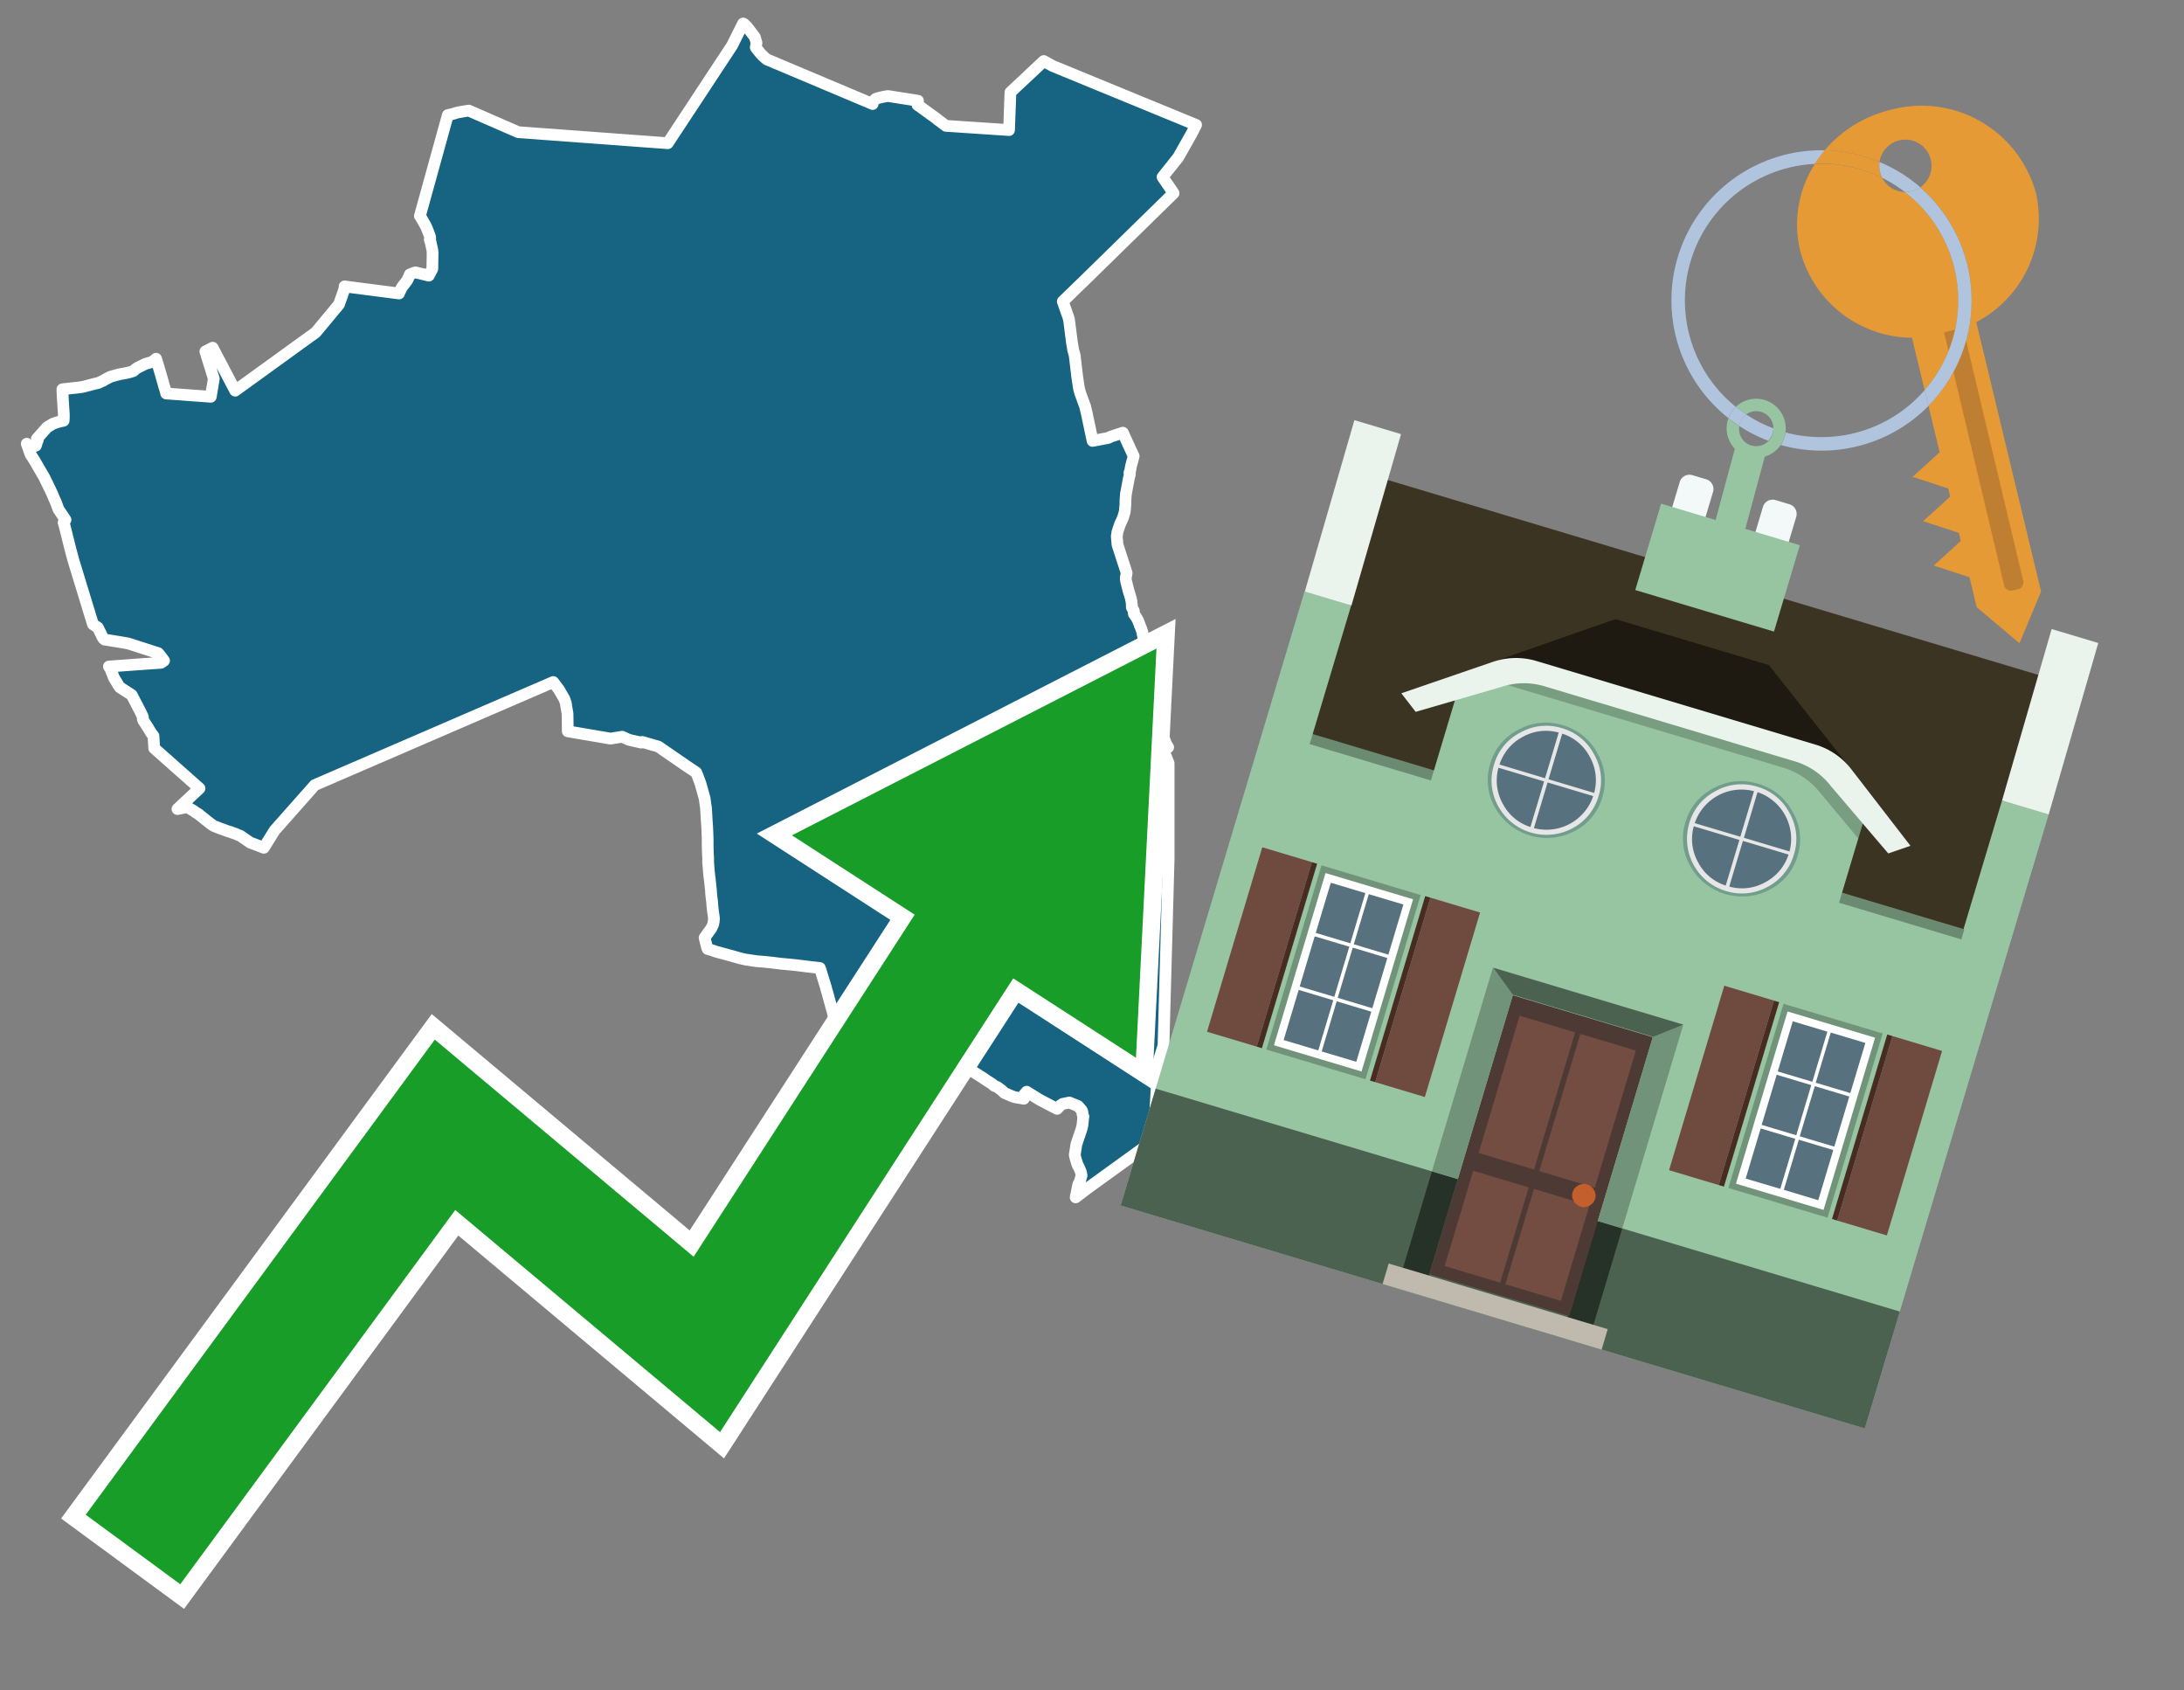<svg id="Text" xmlns="http://www.w3.org/2000/svg" width="93.05" height="72" viewBox="0 0 93.05 72"><rect x="0" y="0" width="93.05" height="72" fill="#808080" stroke="none"/><polygon points="1.14,18.9 1.25,19.01 1.31,19.06 1.53,18.98 1.54,18.95 1.58,18.81 1.61,18.75 1.57,18.69 1.68,18.57 1.72,18.52 1.75,18.49 1.84,18.39 1.87,18.35 1.91,18.31 1.98,18.23 2.02,18.19 2.09,18.15 2.14,18.12 2.19,18.09 2.25,18.05 2.34,18.02 2.43,17.99 2.53,17.96 2.71,17.92 2.72,17.79 2.72,17.7 2.72,17.67 2.69,17.18 2.68,17.05 2.67,16.84 2.66,16.7 2.66,16.58 3.3,16.51 3.52,16.48 4.02,16.35 4.19,16.31 4.41,16.21 4.45,16.18 4.7,16.05 4.94,15.98 5.1,15.94 5.37,15.89 5.54,15.85 5.69,15.8 5.73,15.76 5.78,15.72 5.85,15.67 6.03,15.58 6.13,15.53 6.19,15.5 6.4,15.44 6.47,15.41 6.58,15.35 6.6,15.32 6.65,15.28 6.76,15.64 6.89,16.09 6.94,16.26 6.98,16.41 7.06,16.67 7.08,16.76 8.98,16.9 9.11,16.13 8.75,14.97 9.06,14.81 10.02,16.64 13.45,14.16 14.29,13.15 14.44,12.97 14.59,12.55 14.68,12.29 14.68,12.2 17,12.5 17.01,12.47 17.12,12.24 17.35,11.94 17.42,11.79 17.46,11.69 17.58,11.64 17.7,11.6 18.27,11.74 18.42,11.45 18.43,10.81 18.43,10.76 18.42,10.65 18.35,10.33 18.31,10.2 18.33,10.16 18.32,10.08 18.3,10.02 18.25,9.89 18.15,9.64 18.11,9.57 18.08,9.52 18.06,9.48 18.02,9.41 17.92,9.24 17.89,9.2 19.08,4.9 19.27,4.86 19.5,4.79 19.73,4.75 19.97,4.71 22.08,5.63 28.45,6.1 31.19,1.94 31.66,1 31.71,1.03 31.78,1.1 31.82,1.14 31.94,1.29 32.16,1.58 32.23,1.82 32.2,2.02 32.25,2.09 32.38,2.25 32.45,2.33 32.51,2.39 32.61,2.48 32.67,2.53 37.18,4.43 37.14,4.38 37.31,4.21 37.4,4.18 37.52,4.15 37.65,4.12 37.83,4.09 39.11,4.29 39.09,4.47 39.13,4.5 39.21,4.55 39.33,4.64 39.73,4.93 39.91,5.06 39.94,5.09 40.05,5.17 40.09,5.2 40.3,5.36 42.99,5.54 43.05,3.93 44.47,2.6 44.85,2.81 50.96,5.32 50.77,5.69 50.2,6.7 49.53,7.54 49.57,7.6 49.7,7.79 49.86,8.02 50,8.23 46.28,11.87 45.28,12.84 45.53,13.55 45.55,13.65 45.59,13.96 45.67,14.59 45.7,14.76 45.72,14.89 45.73,14.93 45.78,15.11 45.79,15.16 45.89,16.01 45.97,16.55 46.02,16.73 46.2,17.23 46.23,17.3 46.25,17.39 46.3,17.6 46.55,18.78 47.23,18.65 47.32,18.6 47.84,18.43 48.3,19.43 48.19,19.84 48.15,20.06 48.12,20.14 48.14,20.19 48.13,20.24 48.12,20.27 48.09,20.4 47.97,21.04 47.95,21.32 47.95,21.45 47.94,21.59 47.92,21.8 47.85,22.04 47.77,22.22 47.73,22.3 47.65,22.53 47.61,22.66 47.6,22.69 47.6,22.73 47.58,22.84 47.59,22.96 47.6,23.04 47.6,23.08 47.61,23.19 47.62,23.23 47.65,23.32 48,24.4 47.99,24.47 47.96,24.63 47.98,24.76 48.08,25.16 48.17,25.45 48.18,25.49 48.21,25.63 48.22,25.74 48.22,25.8 48.22,25.85 48.23,25.89 48.27,25.95 48.29,25.99 48.31,26.03 48.3,26.07 48.3,26.1 48.31,26.15 48.36,26.22 48.42,26.31 48.46,26.38 48.5,26.46 48.51,26.5 48.53,26.54 48.58,26.68 48.62,26.77 48.63,26.81 48.67,26.92 48.68,27.01 48.76,27.32 48.8,27.44 48.82,27.49 48.81,27.55 48.8,27.6 48.78,27.64 48.78,27.67 48.8,27.73 48.82,27.77 48.88,27.93 48.98,28.2 48.99,28.27 49.01,28.33 49.01,28.36 48.99,28.44 49.01,28.61 49.04,28.91 49.07,28.97 49.09,29.01 49.15,29.09 49.15,29.23 49.15,29.42 49.16,29.47 49.14,29.52 49.16,29.68 49.19,29.9 49.24,30.09 49.27,30.22 49.32,30.42 49.37,30.63 49.41,30.8 49.43,30.87 49.44,30.94 49.47,31.04 49.49,31.07 49.52,31.18 49.55,31.28 49.59,31.43 49.63,31.55 49.68,31.68 49.71,31.73 49.77,31.83 49.57,31.95 49.79,32.51 49.79,35.12 49.79,36.59 49.57,44.55 49.52,44.69 49.34,45.29 49.2,47.74 48.97,48.71 46.3,50.64 45.83,51 45.94,50.45 45.96,50.42 45.98,50.39 46.02,50.28 46.05,50.17 46.08,50.07 46.07,50.03 46.06,49.95 46,49.79 45.9,49.59 45.81,49.29 45.79,49.19 45.86,48.74 45.97,48.41 45.99,48.36 46.02,48.26 46.06,48.15 46.07,48.12 46.1,48.01 46.12,47.91 46.15,47.61 46.16,47.56 46.12,47.46 46.12,47.38 46.1,47.32 46.07,47.27 46,47.19 45.93,47.11 45.78,47.05 45.56,46.96 45.27,47.02 45.18,47.08 45.04,47.23 44.86,47.14 44.29,46.84 43.74,46.5 43.63,46.63 43.62,46.8 43.22,46.73 43.11,46.69 42.79,46.55 42.7,46.46 42.65,46.42 42.49,46.3 42.36,46.25 42.27,46.17 42.08,46.05 41.89,45.92 41.37,45.59 41.33,45.56 41.07,45.39 40.77,45.24 40.49,45.16 40.21,45.09 40.06,45.05 39.96,45.02 39.65,44.93 39.27,44.88 38.89,44.8 38.75,44.73 38.19,44.46 37.21,43.99 36.47,43.66 36.32,43.91 36.19,44.1 36.17,44.13 35.71,43.96 35.45,43.01 35.25,42.28 35.21,42.15 35.19,42.06 35.17,42 35.01,41.48 34.96,41.31 34.93,41.23 34.57,41.19 33.83,41.1 33.29,41.05 32.88,41 32.6,40.97 32.23,40.94 31.76,40.87 31.54,40.82 31.19,40.72 30.49,40.53 30.35,40.48 30.15,40.42 30.13,40.37 30.12,40.34 30.02,39.94 30.3,39.55 30.35,39.45 30.38,39.38 30.39,39.35 30.4,39.29 30.41,39.24 30.41,39.17 30.42,39.13 30.41,39.04 30.38,38.85 30.36,38.67 30.35,38.58 30.34,38.4 30.33,38.34 30.32,38.27 30.3,38.08 30.29,37.92 30.27,37.74 30.24,37.44 30.23,37.39 30.22,37.3 30.2,37.1 30.19,36.96 30.17,36.73 30.17,36.65 30.17,36.53 30.16,36.36 30.15,36.02 30.15,35.83 30.15,35.73 30.13,35.23 30.11,34.94 30.08,34.43 30.02,34 29.84,33.36 29.72,33.04 29.66,32.9 29.24,32.62 28.05,31.8 27.36,31.6 27.32,31.63 26.79,31.51 26.51,31.38 26.01,31.46 24.19,31.15 24.18,30.39 24.12,30.05 24.11,29.96 24.05,29.78 23.82,29.38 23.64,29.14 23.57,29.05 13.41,33.44 11.7,35.37 11.24,36.11 10.8,35.94 10.66,35.89 10.24,35.6 10.13,35.56 10.05,35.52 9.9,35.47 9.83,35.44 9.72,35.41 9.39,35.29 9.13,35.19 9.06,35.15 8.95,35.07 8.71,34.88 8.45,34.67 8.33,34.6 8.27,34.55 7.98,34.38 7.56,34.46 8.5,33.58 6.57,31.87 6.54,31.35 6.45,31.23 6.38,31.12 6.31,31 6.14,30.74 6.1,30.68 6.08,30.6 6.09,30.56 6.08,30.52 5.98,30.31 5.61,29.6 5.1,29.27 5.04,29.18 4.85,28.86 4.8,28.73 4.78,28.68 4.72,28.52 4.69,28.47 4.64,28.39 5.87,28.3 6.86,28.23 6.99,28.14 6.9,28.02 6.81,27.9 6.74,27.82 5.47,27.41 5.13,27.35 4.45,27.24 4.39,27.18 4.17,26.73 3.96,26.59 3.12,23.84 2.99,23.35 2.75,22.39 2.71,22.26 2.76,22.17 2.79,22.14 2.49,21.69 2.38,21.39 2.31,21.24 2.29,21.19 2.24,21.07 2.13,20.83 2.08,20.73 2.06,20.69 2.04,20.65 2.02,20.6 1.98,20.53 1.89,20.34 1.46,19.6 1.3,19.35 " fill="#166382" stroke="#fff" stroke-linejoin="round" stroke-width="0.5"/><polygon points="49.272 27.624 33.741 35.58 38.97 38.959 29.553 53.529 18.525 44.281 3.652 64.518 7.681 67.479 19.396 51.538 30.678 60.999 43.169 41.673 48.398 45.053 49.272 27.624" fill="none" stroke="#fff" stroke-miterlimit="10" stroke-width="1.5"/><polygon points="49.272 27.624 33.741 35.58 38.97 38.959 29.553 53.529 18.525 44.281 3.652 64.518 7.681 67.479 19.396 51.538 30.678 60.999 43.169 41.673 48.398 45.053 49.272 27.624" fill="#179d28"/><path d="M80.19,7.577a1.16,1.16,0,0,1-.094-.251,1.114,1.114,0,0,1-.018-.429A6.367,6.367,0,0,0,77.743,6.4a5.269,5.269,0,0,0-.423.577c.1,0,.192-.007.288-.007A5.794,5.794,0,0,1,80.19,7.577Z" fill="#e69a35"/><path d="M77.608,6.4A6.394,6.394,0,0,0,73.64,17.81a1.26,1.26,0,0,1,.317-.48A5.821,5.821,0,0,1,77.32,6.981a5.269,5.269,0,0,1,.423-.577Z" fill="#b0c4de"/><path d="M84.2,13.72a4.962,4.962,0,0,0,2.545-5.48,5.047,5.047,0,0,0-6.179-3.566A5.322,5.322,0,0,0,77.743,6.4a6.367,6.367,0,0,1,2.335.493,1.114,1.114,0,1,1,1.736,1.084,6.392,6.392,0,0,1,.347,9.3l.479,1.985-.438.4-.716.648.92.3.6.2.082.341-.438.4-.716.648.92.3.605.2.082.341-.438.4-.716.649.92.3.605.2.307,1.274,1.821,1.534.921-2.2Z" fill="#e69a35"/><path d="M81.154,8.179a1.115,1.115,0,0,1-.964-.6,5.794,5.794,0,0,0-2.582-.6c-.1,0-.192,0-.288.007a4.783,4.783,0,0,0-.625,3.685,4.962,4.962,0,0,0,4.765,3.715L82,16.617a5.82,5.82,0,0,0-.846-8.438Z" fill="#e69a35"/><path d="M74.1,18.142a6.386,6.386,0,0,0,1.232.63.73.73,0,0,0,.224-.527h0a5.783,5.783,0,0,1-1.159-.593A.733.733,0,0,0,74.1,18.142Z" fill="#b0c4de"/><path d="M74.4,17.652q-.228-.152-.44-.322a1.26,1.26,0,0,0-.317.48c.148.117.3.228.46.332A.733.733,0,0,1,74.4,17.652Z" fill="#b0c4de"/><path d="M74.824,16.984a1.257,1.257,0,0,0-.867.346c.141.114.288.222.44.322a.731.731,0,0,1,1.159.593h0a.732.732,0,1,1-1.463,0,.7.7,0,0,1,.007-.1c-.158-.1-.312-.215-.46-.332a1.258,1.258,0,0,0,.273,1.3l-.979,3.635,1.275.341.98-3.639a1.266,1.266,0,0,0,.681-.5,1.249,1.249,0,0,0,.2-.538,1.328,1.328,0,0,0,.012-.168A1.262,1.262,0,0,0,74.824,16.984Z" fill="#97c4a1"/><path d="M85.974,25.1l-.226.053a.3.3,0,0,1-.362-.223l-2.56-10.777.81-.193L86.2,24.736A.3.3,0,0,1,85.974,25.1Z" fill="#bf7f32"/><path d="M80.1,7.326a1.16,1.16,0,0,0,.094.251,5.833,5.833,0,0,1,.964.6,1.137,1.137,0,0,0,.287-.031,1.108,1.108,0,0,0,.373-.167A6.371,6.371,0,0,0,80.078,6.9,1.114,1.114,0,0,0,80.1,7.326Z" fill="#b0c4de"/><path d="M77.608,18.618a5.836,5.836,0,0,1-1.534-.2,1.24,1.24,0,0,1-.2.537,6.4,6.4,0,0,0,6.291-1.666L82,16.617A5.807,5.807,0,0,1,77.608,18.618Z" fill="#b0c4de"/><path d="M81.814,7.981a1.108,1.108,0,0,1-.373.167,1.137,1.137,0,0,1-.287.031A5.82,5.82,0,0,1,82,16.617l.161.667a6.392,6.392,0,0,0-.347-9.3Z" fill="#b0c4de"/><polygon points="83.79 39.753 55.78 31.364 58.988 20.404 86.964 28.783 83.79 39.753 83.79 39.753" fill="#3c3422" fill-rule="evenodd"/><polygon points="81.705 53.32 87.284 34.692 85.297 34.097 83.656 39.575 55.926 31.269 57.567 25.791 55.579 25.196 47.746 51.348 79.451 60.844 81.705 53.32" fill="#97c4a1" fill-rule="evenodd"/><rect x="69.522" y="21.148" width="0.444" height="28.983" transform="translate(15.592 92.226) rotate(-73.326)" opacity="0.3"/><polygon points="87.284 34.692 85.297 34.097 87.411 26.793 89.398 27.388 87.284 34.692 87.284 34.692" fill="#eaf3ec" fill-rule="evenodd"/><polygon points="57.578 25.794 55.591 25.199 57.705 17.896 59.692 18.491 57.578 25.794 57.578 25.794" fill="#eaf3ec" fill-rule="evenodd"/><polygon points="79.451 60.844 80.943 55.865 49.238 46.369 47.747 51.348 79.451 60.844 79.451 60.844" fill="#4c6251" fill-rule="evenodd"/><path d="M71.566,20.528l-.522,1.743,1.418.425.523-1.744a.432.432,0,0,0-.289-.536l-.593-.177A.431.431,0,0,0,71.566,20.528Z" fill="#f3f9f8" fill-rule="evenodd"/><path d="M75.111,21.589l-.522,1.743,1.418.425.522-1.743a.43.43,0,0,0-.289-.536l-.593-.178A.43.43,0,0,0,75.111,21.589Z" fill="#f3f9f8" fill-rule="evenodd"/><polygon points="75.368 28.329 68.829 26.37 63.807 28.121 78.733 32.591 75.368 28.329" fill="#1e1a11"/><polygon points="78.248 32.422 64.442 28.287 62.236 28.998 60.064 36.247 77.453 41.455 79.651 34.116 78.248 32.422" fill="#97c4a1"/><path d="M77.74,32.516S65.088,28.725,65,28.7l-.938.43,11.892,3.562a3.175,3.175,0,0,1,1.532,1l1.685,2.02.327-1.09Z" fill-rule="evenodd" opacity="0.2"/><path d="M77.35,31.716,65.458,28.154a3.041,3.041,0,0,0-1.854.037l-3.9,1.339.611.79,3.626-1.054a3.045,3.045,0,0,1,1.855-.037l10.673,3.2A3.028,3.028,0,0,1,78,33.477l2.45,2.874.945-.325-2.518-3.26A3.036,3.036,0,0,0,77.35,31.716Z" fill="#eaf3ec"/><polygon points="76.683 23.223 70.773 21.453 69.671 25.132 75.581 26.902 76.683 23.223 76.683 23.223" fill="#97c4a1" fill-rule="evenodd"/><g id="Symbol_9_0_Layer2_0_MEMBER_8_MEMBER_21_MEMBER_0_FILL" data-name="Symbol 9 0 Layer2 0 MEMBER 8 MEMBER 21 MEMBER 0 FILL"><path d="M66.584,30.892a2.39,2.39,0,0,0-1.891.189,2.317,2.317,0,0,0-1.2,1.448A2.345,2.345,0,0,0,63.7,34.4a2.528,2.528,0,0,0,3.367,1.008,2.339,2.339,0,0,0,1.2-1.447,2.313,2.313,0,0,0-.208-1.87A2.394,2.394,0,0,0,66.584,30.892Z" fill="#729d8c"/></g><g id="Symbol_9_0_Layer2_0_MEMBER_8_MEMBER_21_MEMBER_1_FILL" data-name="Symbol 9 0 Layer2 0 MEMBER 8 MEMBER 21 MEMBER 1 FILL"><path d="M66.547,31.016a2.241,2.241,0,0,0-1.769.185,2.213,2.213,0,0,0-1.127,1.376,2.239,2.239,0,0,0,.185,1.768,2.341,2.341,0,0,0,3.145.942,2.234,2.234,0,0,0,1.126-1.376,2.207,2.207,0,0,0-.185-1.768A2.237,2.237,0,0,0,66.547,31.016Z" fill="#e6e6e6"/></g><g id="Symbol_9_0_Layer2_0_MEMBER_8_MEMBER_21_MEMBER_2_MEMBER_0_FILL" data-name="Symbol 9 0 Layer2 0 MEMBER 8 MEMBER 21 MEMBER 2 MEMBER 0 FILL"><path d="M65.787,33.284,63.843,32.7a2.036,2.036,0,0,0,.186,1.539,2.015,2.015,0,0,0,1.175.986Z" fill="#58717f"/></g><g id="Symbol_9_0_Layer2_0_MEMBER_8_MEMBER_21_MEMBER_2_MEMBER_1_FILL" data-name="Symbol 9 0 Layer2 0 MEMBER 8 MEMBER 21 MEMBER 2 MEMBER 1 FILL"><path d="M65.827,33.148l.582-1.944a2.01,2.01,0,0,0-1.523.178,2.037,2.037,0,0,0-1,1.183Z" fill="#58717f"/></g><g id="Symbol_9_0_Layer2_0_MEMBER_8_MEMBER_21_MEMBER_2_MEMBER_2_FILL" data-name="Symbol 9 0 Layer2 0 MEMBER 8 MEMBER 21 MEMBER 2 MEMBER 2 FILL"><path d="M67.878,33.91l-1.943-.582-.582,1.944a2.1,2.1,0,0,0,2.525-1.362Z" fill="#58717f"/></g><g id="Symbol_9_0_Layer2_0_MEMBER_8_MEMBER_21_MEMBER_2_MEMBER_3_FILL" data-name="Symbol 9 0 Layer2 0 MEMBER 8 MEMBER 21 MEMBER 2 MEMBER 3 FILL"><path d="M66.558,31.249l-.582,1.943,1.943.582a2.031,2.031,0,0,0-.186-1.539A2.009,2.009,0,0,0,66.558,31.249Z" fill="#58717f"/></g><g id="Symbol_9_0_Layer2_0_MEMBER_8_MEMBER_21_MEMBER_0_FILL-2" data-name="Symbol 9 0 Layer2 0 MEMBER 8 MEMBER 21 MEMBER 0 FILL"><path d="M74.9,33.384a2.4,2.4,0,0,0-1.891.189,2.316,2.316,0,0,0-1.2,1.448,2.341,2.341,0,0,0,.209,1.87A2.527,2.527,0,0,0,75.387,37.9a2.345,2.345,0,0,0,1.2-1.447,2.314,2.314,0,0,0-.209-1.87A2.389,2.389,0,0,0,74.9,33.384Z" fill="#729d8c"/></g><g id="Symbol_9_0_Layer2_0_MEMBER_8_MEMBER_21_MEMBER_1_FILL-2" data-name="Symbol 9 0 Layer2 0 MEMBER 8 MEMBER 21 MEMBER 1 FILL"><path d="M74.867,33.508a2.239,2.239,0,0,0-1.768.185,2.21,2.21,0,0,0-1.127,1.376,2.316,2.316,0,0,0,1.564,2.883,2.261,2.261,0,0,0,1.765-.173A2.237,2.237,0,0,0,76.428,36.4a2.209,2.209,0,0,0-.185-1.769A2.239,2.239,0,0,0,74.867,33.508Z" fill="#e6e6e6"/></g><g id="Symbol_9_0_Layer2_0_MEMBER_8_MEMBER_21_MEMBER_2_MEMBER_0_FILL-2" data-name="Symbol 9 0 Layer2 0 MEMBER 8 MEMBER 21 MEMBER 2 MEMBER 0 FILL"><path d="M74.107,35.776l-1.943-.582a2.031,2.031,0,0,0,.186,1.539,2.009,2.009,0,0,0,1.175.986Z" fill="#58717f"/></g><g id="Symbol_9_0_Layer2_0_MEMBER_8_MEMBER_21_MEMBER_2_MEMBER_1_FILL-2" data-name="Symbol 9 0 Layer2 0 MEMBER 8 MEMBER 21 MEMBER 2 MEMBER 1 FILL"><path d="M74.148,35.64,74.73,33.7a2.1,2.1,0,0,0-2.525,1.362Z" fill="#58717f"/></g><g id="Symbol_9_0_Layer2_0_MEMBER_8_MEMBER_21_MEMBER_2_MEMBER_2_FILL-2" data-name="Symbol 9 0 Layer2 0 MEMBER 8 MEMBER 21 MEMBER 2 MEMBER 2 FILL"><path d="M76.2,36.4l-1.943-.582-.582,1.944a2.015,2.015,0,0,0,1.523-.178A2.036,2.036,0,0,0,76.2,36.4Z" fill="#58717f"/></g><g id="Symbol_9_0_Layer2_0_MEMBER_8_MEMBER_21_MEMBER_2_MEMBER_3_FILL-2" data-name="Symbol 9 0 Layer2 0 MEMBER 8 MEMBER 21 MEMBER 2 MEMBER 3 FILL"><path d="M74.879,33.741,74.3,35.684l1.943.582a2.1,2.1,0,0,0-1.361-2.525Z" fill="#58717f"/></g><polygon points="51.426 43.946 53.542 44.58 55.896 36.723 53.78 36.089 51.426 43.946 51.426 43.946" fill="#6e4a3f" fill-rule="evenodd"/><polygon points="53.542 44.58 53.764 44.647 56.117 36.789 55.896 36.723 53.542 44.58 53.542 44.58" fill="#482b22" fill-rule="evenodd"/><polygon points="60.706 46.726 58.59 46.092 60.943 38.235 63.059 38.868 60.706 46.726 60.706 46.726" fill="#6e4a3f" fill-rule="evenodd"/><polygon points="58.59 46.092 58.368 46.026 60.722 38.168 60.943 38.235 58.59 46.092 58.59 46.092" fill="#482b22" fill-rule="evenodd"/><rect x="53.146" y="39.209" width="8.19" height="4.408" transform="translate(1.145 84.365) rotate(-73.326)" fill="#719379"/><polygon points="60.205 38.304 56.474 37.187 54.277 44.522 58.008 45.639 60.205 38.304 60.205 38.304" fill="#fff" fill-rule="evenodd"/><path d="M59.792,38.527l-.64,2.136-1.474-.442.639-2.135,1.475.441Zm-1.621-.485-.64,2.136-1.474-.442L56.7,37.6l1.474.442Zm-2.158,1.84,1.475.441-.64,2.136-1.474-.441.639-2.136Zm-.683,2.282,1.474.441-.639,2.136L54.69,44.3l.64-2.135Zm.981,2.621.639-2.136,1.475.442-.64,2.135-1.474-.441Zm2.158-1.84L56.994,42.5l.64-2.136,1.474.442-.639,2.136Z" fill="#58717f" fill-rule="evenodd"/><polygon points="80.39 52.621 78.274 51.988 80.628 44.13 82.743 44.764 80.39 52.621 80.39 52.621" fill="#6e4a3f" fill-rule="evenodd"/><polygon points="78.274 51.988 78.053 51.921 80.406 44.064 80.628 44.13 78.274 51.988 78.274 51.988" fill="#482b22" fill-rule="evenodd"/><polygon points="71.111 49.842 73.227 50.476 75.58 42.619 73.464 41.985 71.111 49.842 71.111 49.842" fill="#6e4a3f" fill-rule="evenodd"/><polygon points="73.227 50.476 73.448 50.542 75.802 42.685 75.58 42.619 73.227 50.476 73.227 50.476" fill="#482b22" fill-rule="evenodd"/><rect x="72.83" y="45.105" width="8.19" height="4.408" transform="translate(9.534 107.426) rotate(-73.326)" fill="#719379"/><polygon points="76.159 43.083 79.889 44.2 77.692 51.535 73.962 50.418 76.159 43.083 76.159 43.083" fill="#fff" fill-rule="evenodd"/><path d="M76.381,43.5l1.475.442-.64,2.135-1.475-.441.64-2.136ZM78,43.981l1.474.442-.64,2.136-1.474-.442L78,43.981Zm.791,2.724-.64,2.135L76.679,48.4l.64-2.136,1.474.442Zm-.684,2.282-.639,2.135L76,50.68l.64-2.135,1.474.442Zm-2.26,1.65L74.375,50.2l.639-2.135,1.475.441-.64,2.136Zm-.791-2.724.64-2.135,1.474.441-.639,2.136-1.475-.442Z" fill="#58717f" fill-rule="evenodd"/><polygon points="67.888 56.431 69.118 52.323 68.019 51.994 66.789 56.102 67.888 56.431 67.888 56.431" fill="#263128" fill-rule="evenodd"/><polygon points="60.877 54.331 62.108 50.223 61.007 49.894 59.776 54.002 60.877 54.331 60.877 54.331" fill="#263128" fill-rule="evenodd"/><g id="Symbol_9_0_Layer2_0_MEMBER_8_MEMBER_12_MEMBER_0_FILL" data-name="Symbol 9 0 Layer2 0 MEMBER 8 MEMBER 12 MEMBER 0 FILL"><path d="M70.418,44.178l-5.965-1.786L60.9,54.27l5.964,1.786Z" fill="#4e3a34"/></g><g id="Symbol_9_0_Layer2_0_MEMBER_8_MEMBER_12_MEMBER_1_MEMBER_0_FILL" data-name="Symbol 9 0 Layer2 0 MEMBER 8 MEMBER 12 MEMBER 1 MEMBER 0 FILL"><path d="M65.358,49.815l1.75-5.843-2.363-.708L63,49.107Z" fill="#744d42"/></g><g id="Symbol_9_0_Layer2_0_MEMBER_8_MEMBER_12_MEMBER_1_MEMBER_1_FILL" data-name="Symbol 9 0 Layer2 0 MEMBER 8 MEMBER 12 MEMBER 1 MEMBER 1 FILL"><path d="M67.331,44.039l-1.75,5.842,2.364.708,1.75-5.842Z" fill="#744d42"/></g><g id="Symbol_9_0_Layer2_0_MEMBER_8_MEMBER_12_MEMBER_2_MEMBER_0_FILL" data-name="Symbol 9 0 Layer2 0 MEMBER 8 MEMBER 12 MEMBER 2 MEMBER 0 FILL"><path d="M63.915,54.633l1.215-4.058-2.363-.707-1.215,4.057Z" fill="#744d42"/></g><g id="Symbol_9_0_Layer2_0_MEMBER_8_MEMBER_12_MEMBER_2_MEMBER_1_FILL" data-name="Symbol 9 0 Layer2 0 MEMBER 8 MEMBER 12 MEMBER 2 MEMBER 1 FILL"><path d="M66.5,55.407l1.215-4.057-2.363-.708L64.138,54.7Z" fill="#744d42"/></g><g id="Symbol_9_0_Layer2_0_MEMBER_8_MEMBER_13_FILL" data-name="Symbol 9 0 Layer2 0 MEMBER 8 MEMBER 13 FILL"><path d="M67.959,51.058a.439.439,0,0,0-.045-.367.487.487,0,0,0-.669-.2.445.445,0,0,0-.239.282.457.457,0,0,0,.041.378.481.481,0,0,0,.293.242.459.459,0,0,0,.377-.042A.453.453,0,0,0,67.959,51.058Z" fill="#c35e2d"/></g><g id="Symbol_9_0_Layer2_0_MEMBER_8_MEMBER_14_FILL" data-name="Symbol 9 0 Layer2 0 MEMBER 8 MEMBER 14 FILL"><path d="M64.557,42.047l-.951-.833-2.6,8.68,1.1.329Z" fill="#719379"/></g><g id="Symbol_9_0_Layer2_0_MEMBER_8_MEMBER_15_FILL" data-name="Symbol 9 0 Layer2 0 MEMBER 8 MEMBER 15 FILL"><path d="M71.718,43.643l-1.2.19L68.072,52.01l1.046.313Z" fill="#719379"/></g><g id="Symbol_9_0_Layer2_0_MEMBER_8_MEMBER_16_FILL" data-name="Symbol 9 0 Layer2 0 MEMBER 8 MEMBER 16 FILL"><path d="M63.627,41.22l.836,1.156,5.961,1.786,1.294-.519Z" fill="#4c6251"/></g><polygon points="58.905 54.69 59.166 53.819 68.498 56.614 68.237 57.485 58.905 54.69 58.905 54.69" fill="#c0b9ad" fill-rule="evenodd"/></svg>